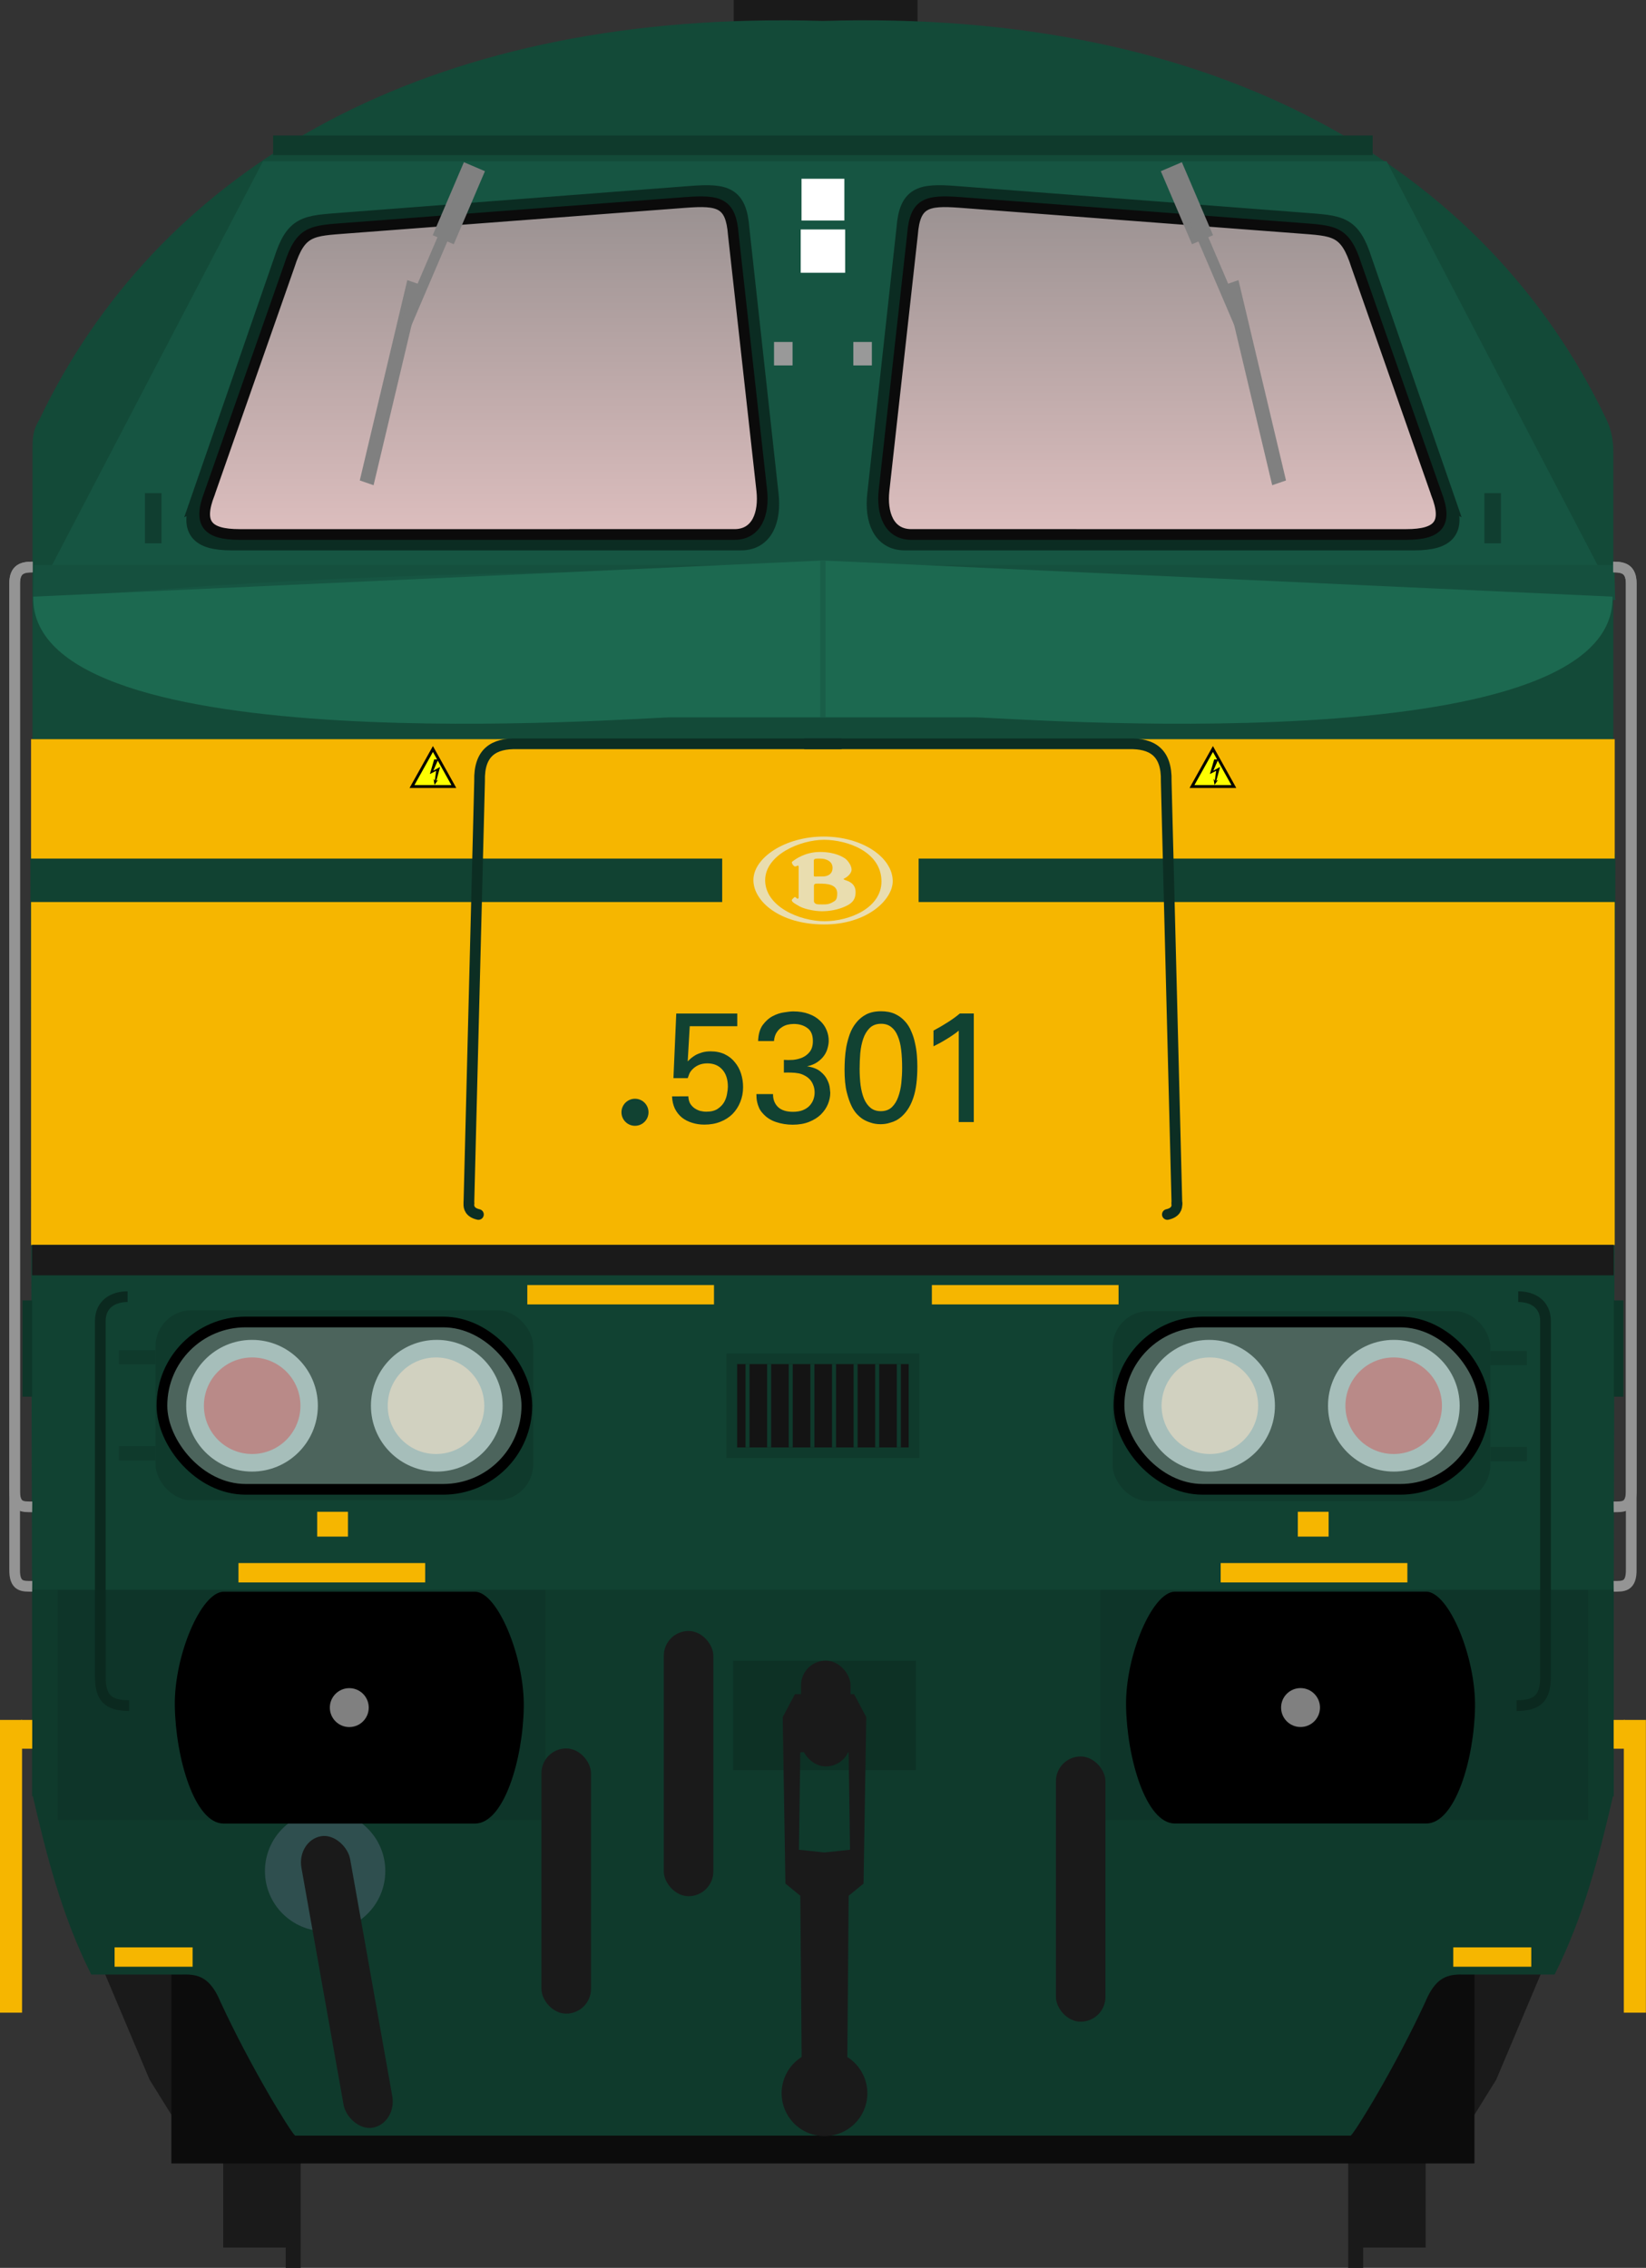 <?xml version="1.0" encoding="utf-8" standalone="no"?>
<!DOCTYPE svg PUBLIC "-//W3C//DTD SVG 1.1//EN" "http://www.w3.org/Graphics/SVG/1.1/DTD/svg11.dtd">
<svg version="1.1" width="307.8" height="424" xmlns="http://www.w3.org/2000/svg" xmlns:xlink="http://www.w3.org/1999/xlink">
<rect width="100%" height="100%" fill="#333333" stroke="none"/>
<defs>
<linearGradient id="linearGradient4798" x1="61.277" x2="169.78" y1="317.29" y2="316.65" gradientUnits="userSpaceOnUse"><stop stop-color="#ffd5d5" offset="0"/><stop stop-color="#808080" offset="1"/></linearGradient>
<linearGradient id="linearGradient1080" x1="74.68" x2="74.68" y1="83.731" y2="52.631" gradientUnits="userSpaceOnUse" xlink:href="#linearGradient4798"/>
<linearGradient id="linearGradient1082" x1="41.442" x2="41.442" y1="83.839" y2="52.994" gradientUnits="userSpaceOnUse" xlink:href="#linearGradient4798"/>
</defs>
<rect x="137.2" width="34.384" height="4.159" fill="#1a1a1a" stroke-width="6.036"/>
<g transform="matrix(3.78,0,0,3.78,-121.16,-187.55)">
<g transform="translate(-.053 -.435)" fill="#1a1a1a">
<path d="m37.201 147.45 2.303 5.458 1.51 2.437-0.037-7.953z"/>
<path d="m108.43 147.45-2.303 5.458-1.51 2.437 0.037-7.953z"/>
</g>
<g transform="matrix(.265 0 0 .265 24.561 -16.111)" fill="#1a1a1a">
<g transform="translate(-1.67,4.427)">
<rect x="71.611" y="627.74" width="13.436" height="35.357"/>
<rect x="83.278" y="639.7" width="2.796" height="28.206" stroke-width="1.271"/>
</g>
<rect transform="scale(-1,1)" x="-294.42" y="632.17" width="13.436" height="35.357"/>
<rect transform="scale(-1,1)" x="-282.75" y="644.13" width="2.796" height="28.206" stroke-width="1.271"/>
</g>
<rect x="40.531" y="130.89" width="64.464" height="25.732" fill="#0c0c0c" stroke-width=".956" style="paint-order:fill markers stroke"/>
<path d="m33.639 138.29v5.3e-4c0.703 3.051 1.47 6.089 2.928 8.988h4.091c0.804 0.026 1.636-0.241 2.293 1.331 1.492 3.233 3.452 6.415 3.7 6.636h52.224c0.249-0.221 2.208-3.403 3.7-6.636 0.657-1.572 1.489-1.304 2.293-1.33h4.091c1.457-2.899 2.224-5.938 2.928-8.989-2.7e-4 -1.3e-4 -78.248-5.3e-4 -78.248-5.3e-4z" fill="#0f3a2c"/>
<path d="m70.92 50.622c-18.476-0.059-31.139 7.628-36.919 19.748-0.309 0.501-0.341 0.876-0.341 1.46v55.788l39.103 0.231 39.103-0.231v-55.639c0-0.623-0.11-1.126-0.345-1.62-5.973-12.514-19.284-20.299-38.758-19.708-0.621-0.019-1.235-0.029-1.843-0.031z" fill="#134a38"/>
<path d="m33.557 91.847 0.081 36.605h78.249l0.081-36.605z" fill="#114232" stroke-width=".997"/>
<path d="m33.639 128.24v10.22s78.248-3e-5 78.248 0v-10.215z" fill="#0f3a2c"/>
<g transform="translate(-.026)" fill="#0e3529">
<rect x="34.932" y="128.26" width="24.132" height="11.365" ry="0"/>
<rect x="86.515" y="128.26" width="24.132" height="11.365" ry="0"/>
</g>
<circle cx="48.137" cy="142.16" r="2.977" fill="#2f4f4f" stroke-width=".265"/>
<g transform="matrix(1 0 0 1 32.938 48.81)" stroke-width=".265">
<g transform="matrix(.265 0 0 .265 .07 3.322)">
<g transform="matrix(1.075,0,0,1.075,-448.98,-260.68)">
<path d="m453.14 510.02c-3.929 0.017-8.62 11.143-8.48 19.843 0.146 8.999 3.425 20.408 8.48 20.408h43.641c5.055 0 8.334-11.196 8.48-20.195 0.141-8.701-4.551-20.04-8.48-20.057z"/>
<circle cx="474.96" cy="530.14" r="3.378" fill="#808080"/>
</g>
<g transform="matrix(1.075,0,0,1.075,-271.4,-260.69)">
<path d="m453.14 510.02c-3.929 0.017-8.62 11.143-8.48 19.843 0.146 8.999 3.425 20.408 8.48 20.408h43.641c5.055 0 8.334-11.196 8.48-20.195 0.141-8.701-4.551-20.04-8.48-20.057z"/>
<circle cx="474.96" cy="530.14" r="3.378" fill="#808080"/>
</g>
</g>
</g>
<g transform="matrix(.265 0 0 .265 24.711 -10.912)" fill="#1a1a1a">
<rect x="164.55" y="538.39" width="34.123" height="20.392" fill="#0d3125"/>
<path d="m181.59 544.61v2e-3h-5.492l-2.273 4.293 0.504 31.062 2.779 2.273 0.25 30.095a8 8 0 0 0-3.736 6.764 8 8 0 0 0 8 8 8 8 0 0 0 8-8 8 8 0 0 0-3.736-6.758l0.25-30.103 2.777-2.273 0.506-31.062-2.273-4.293h-5.555zm0.049 10.61 4.496 0.25 0.252 18.182-4.776 0.504-4.758-0.502 0.254-18.182 4.531-0.252z"/>
<g transform="translate(2.034)">
<rect x="126.75" y="554.74" width="9.25" height="49.502" ry="4.625"/>
<rect x="222.79" y="556.24" width="9.25" height="49.502" ry="4.625"/>
<rect x="149.59" y="532.82" width="9.25" height="49.502" ry="4.625"/>
</g>
<rect x="177.24" y="538.35" width="9.25" height="19.751" ry="4.625"/>
</g>
<rect transform="rotate(-10.084)" x="21.377" y="146.66" width="2.447" height="14.641" ry="1.368" fill="#1a1a1a" stroke-width=".265"/>
<rect x="33.59" y="94.231" width="78.344" height="16.962" fill="#f6b600" stroke-width="5.029"/>
<rect x="33.59" y="86.177" width="78.344" height="5.905" fill="#f6b600" stroke-width="2.967"/>
<rect x="33.641" y="111.19" width="78.241" height="1.504" fill="#1a1a1a"/>
<path transform="matrix(.265 0 0 .265 32.414 49.615)" d="m47.74 30.094-42.766 81.851 147.64-6.479 147.64 6.479-42.766-81.851h-107.95z" fill="#165542"/>
<path transform="matrix(.265 0 0 .265 32.414 49.615)" d="m4.975 105.47-0.127 6.479c99.571-9.351 195.84-4.359 295.29 0l-0.127-6.479z" fill="#15503e"/>
<path d="m72.762 77.339-39.065 1.788c-0.174 8.355 30.031 5.971 31.517 5.971h15.095c1.486 0 31.692 2.384 31.517-5.971z" fill="#1c6950"/>
<path d="m72.762 77.339v7.755" fill="none" stroke="#195e48" stroke-width=".265px"/>
<g transform="translate(-.17 .529)" stroke-width=".926">
<path d="m42.146 73.749 4.07-11.741c0.583-1.838 1.126-1.796 2.969-1.94l17.237-1.323c1.691-0.125 2.285 0.022 2.41 1.649l1.448 13.175c0.128 1.177-0.235 2.276-1.392 2.276l-25.204 4.24e-4c-1.672-0.001-2.118-0.577-1.537-2.097z" fill="url(#linearGradient1082)" stroke="#0b2c22"/>
<path d="m103.72 73.749-4.07-11.741c-0.583-1.838-1.126-1.796-2.969-1.94l-17.237-1.323c-1.691-0.125-2.285 0.022-2.41 1.649l-1.448 13.175c-0.128 1.177 0.235 2.276 1.392 2.276l25.204 4.23e-4c1.672-0.001 2.118-0.577 1.537-2.097z" fill="url(#linearGradient1080)" stroke="#0b2c22"/>
<g transform="translate(-.038)" fill="none" stroke="#0b0b0b" stroke-width=".529">
<path d="m42.621 73.509 3.953-11.277c0.566-1.765 1.094-1.725 2.883-1.863l16.741-1.27c1.643-0.12 2.219 0.021 2.34 1.584l1.407 12.654c0.125 1.13-0.228 2.186-1.352 2.186l-24.479 4.07e-4c-1.624-0.001-2.057-0.554-1.493-2.014z"/>
<path d="m103.32 73.509-3.953-11.277c-0.566-1.765-1.094-1.725-2.883-1.863l-16.741-1.27c-1.643-0.12-2.219 0.021-2.34 1.584l-1.407 12.654c-0.125 1.13 0.228 2.186 1.352 2.186l24.479 3.97e-4c1.624-0.001 2.057-0.554 1.493-2.014z"/>
</g>
</g>
<g fill="#114232" stroke-width=".265">
<path d="m66.105 103.84q0.008 0.202 0.085 0.349 0.085 0.14 0.21 0.233 0.132 0.093 0.287 0.14 0.155 0.039 0.31 0.039 0.349 0 0.559-0.14 0.217-0.147 0.326-0.341 0.109-0.202 0.14-0.411 0.039-0.21 0.039-0.341 0-0.551-0.279-0.854-0.272-0.303-0.737-0.303-0.233 0-0.419 0.078-0.178 0.078-0.303 0.202-0.124 0.124-0.171 0.241-0.047 0.116-0.078 0.21h-0.706l0.14-3.197h3.018v0.629h-2.351l-0.101 1.738q0.062-0.062 0.155-0.147 0.101-0.085 0.233-0.163 0.14-0.078 0.326-0.132 0.186-0.054 0.419-0.054 0.404 0 0.706 0.147 0.303 0.147 0.497 0.396 0.202 0.241 0.303 0.559 0.101 0.318 0.101 0.667 0 0.396-0.14 0.737-0.132 0.334-0.38 0.59-0.248 0.248-0.605 0.388-0.349 0.14-0.791 0.14-0.326 0-0.613-0.093-0.279-0.085-0.497-0.256-0.217-0.178-0.349-0.442-0.124-0.264-0.14-0.605z"/>
<path d="m70.296 103.73q-0.008 0.388 0.241 0.636 0.248 0.241 0.745 0.241 0.279 0 0.481-0.078 0.21-0.085 0.334-0.217 0.132-0.14 0.194-0.31 0.062-0.171 0.062-0.349 0-0.21-0.07-0.372-0.062-0.163-0.171-0.279-0.109-0.116-0.248-0.186-0.14-0.078-0.287-0.109-0.21-0.039-0.38-0.039-0.163-8e-3 -0.365 0v-0.629q0.202 0.015 0.45 0 0.248-0.023 0.466-0.116 0.225-0.101 0.372-0.295 0.147-0.194 0.147-0.52 0-0.45-0.272-0.644-0.272-0.202-0.675-0.202-0.155 0-0.318 0.039-0.155 0.039-0.295 0.14-0.14 0.093-0.241 0.256-0.101 0.163-0.124 0.411h-0.784q0.016-0.497 0.225-0.791 0.217-0.295 0.497-0.442 0.279-0.147 0.566-0.186 0.287-0.047 0.45-0.047 0.442 0 0.768 0.124 0.326 0.116 0.543 0.326 0.225 0.202 0.334 0.466 0.109 0.256 0.109 0.535 0 0.163-0.054 0.357-0.047 0.194-0.171 0.372-0.124 0.178-0.334 0.326-0.202 0.14-0.512 0.21 0.427 0.062 0.66 0.256 0.241 0.194 0.341 0.419 0.109 0.217 0.124 0.404 0.023 0.186 0.023 0.225 0 0.279-0.116 0.566-0.116 0.279-0.349 0.512-0.233 0.225-0.582 0.365-0.349 0.14-0.815 0.14-0.427 0-0.823-0.132-0.396-0.132-0.652-0.427-0.116-0.124-0.178-0.256-0.062-0.14-0.093-0.264-0.031-0.124-0.039-0.233-0.008-0.116-0.008-0.202z"/>
<path d="m74.579 102.45q0 0.45 0.047 0.838 0.054 0.388 0.171 0.675 0.124 0.287 0.326 0.45t0.504 0.163q0.334 0 0.543-0.194 0.21-0.202 0.318-0.512 0.116-0.318 0.155-0.691 0.039-0.38 0.039-0.745 0-0.481-0.047-0.885-0.047-0.404-0.171-0.691-0.116-0.287-0.318-0.442-0.202-0.163-0.504-0.163-0.349 0-0.566 0.21-0.21 0.21-0.318 0.528-0.109 0.318-0.147 0.714-0.031 0.388-0.031 0.745zm-0.745 0.039q0-0.202 0.016-0.489t0.07-0.605q0.062-0.318 0.171-0.629 0.116-0.318 0.318-0.566 0.202-0.256 0.497-0.411 0.303-0.155 0.729-0.155 0.404 0 0.691 0.132t0.489 0.357q0.202 0.217 0.318 0.504 0.124 0.279 0.186 0.582 0.07 0.303 0.093 0.605t0.023 0.551q0 0.954-0.194 1.529-0.186 0.574-0.551 0.916-0.14 0.132-0.295 0.217-0.147 0.078-0.295 0.116-0.14 0.047-0.264 0.062-0.124 0.015-0.217 0.015-0.272 0-0.497-0.078-0.225-0.07-0.404-0.186-0.178-0.124-0.318-0.287-0.132-0.163-0.217-0.341-0.132-0.264-0.241-0.691t-0.109-1.148z"/>
<path d="m79.483 100.59q-0.124 0.109-0.287 0.217-0.155 0.109-0.326 0.21-0.163 0.101-0.334 0.194-0.163 0.085-0.303 0.155v-0.776q0.38-0.202 0.729-0.427 0.349-0.225 0.574-0.419h0.691v5.37h-0.745z"/>
</g>
<rect x="67.78" y="89.796" width="9.718" height="6.723" fill="#f6b600"/>
<g transform="matrix(.04 0 0 .04 69.813 91.012)">
<path d="m74.809-0.458c-48.164 0-87.032 26.386-87.032 53.748 0 26.258 32.467 54.74 87.032 54.9 52.801 0.32 85.291-30.082 85.291-53.62-0.16-29.282-37.61-55.028-85.291-55.028" fill="#e9ddaf"/>
<path d="m75.129 3.543c-29.283 0-72.647 18.385-72.823 49.923 0 32.322 42.1 50.723 73.463 50.723s70.39-16.641 70.39-49.123c0.016-36.803-42.388-51.524-71.031-51.524" fill="#f6b600"/>
<path d="m35.926 33.289c-0.96-1.6-0.96-2.384 1.28-3.824 2.08-1.44 14.081-10.897 33.107-10.897 19.042 0 28.659 6.561 31.379 8.481 2.72 2.08 7.521 8.161 7.521 13.441-0.176 5.44-6.561 9.617-8.177 10.401-1.6 0.8-2.88 1.28 0.176 2.384 3.2 1.12 12.961 3.68 12.961 14.897 0 11.025-6.241 14.881-13.921 18.241-7.825 3.36-17.442 5.44-27.523 5.44s-22.082-2.88-27.683-5.92c-5.601-3.024-8.321-4.96-8.961-5.904-0.64-0.976-1.44-1.616-0.16-3.04 1.28-1.28 1.28-1.28 2.08-2.08 0.8-0.64 1.28-0.8 2.08-0.16 0.96 0.64 1.92 1.6 1.92 1.6s1.76 0.32 1.76-1.6v-38.099s0-1.6-1.456-1.104c-1.28 0.48-2.72 1.6-4.16 0.48-1.424-1.12-1.424-1.28-2.224-2.736" fill="#e9ddaf"/>
<path d="m62.488 29.144v18.561s-0.336 1.28 1.92 1.28c1.6 0 10.081-0.16 10.081-0.16s11.201 0 11.201-10.561c0-10.721-12.977-11.361-12.977-11.361s-4-0.336-7.521 0c-2.88 0.32-2.704 2.24-2.704 2.24" fill="#f6b600"/>
<path d="m62.648 60.347v19.201s0 3.84 6.081 3.84c5.92 0 10.721 0.64 15.681-1.92 4.8-2.56 7.025-3.36 7.025-11.681 0-8.161-6.721-11.841-18.882-12.001-3.36-0.16-5.92 0-7.361 0-2.704 0.16-2.544 2.56-2.544 2.56" fill="#f6b600"/>
</g>
<rect x="68.254" y="116.82" width="9.016" height="4.651" ry="0" fill="#141414" stroke="#0f3a2c" stroke-width=".529"/>
<rect x="68.934" y="117.08" width=".2" height="4.121" fill="#0f3a2c"/>
<rect x="70.003" y="117.08" width=".2" height="4.121" fill="#0f3a2c"/>
<g transform="translate(26.126,47.38)" fill="#808080">
<g transform="matrix(.205 -.06 .06 .205 65.237 -33.342)">
<rect transform="matrix(.495 -.869 .816 .579 0 0)" x="-327.61" y="-125.48" width="47.673" height="3.381"/>
<g transform="matrix(.735 .678 -.678 .735 35.965 181.16)">
<rect transform="rotate(-3.254)" x="-219.26" y="137.51" width="5.303" height="18.386" ry="0"/>
<rect transform="matrix(-.056 -.998 1 .017 0 0)" x="-198.35" y="-218.5" width="36.52" height="2.494" stroke-width=".752"/>
</g>
</g>
<g transform="matrix(-.205 -.06 -.06 .205 28.034 -33.342)">
<rect transform="matrix(.495 -.869 .816 .579 0 0)" x="-327.61" y="-125.48" width="47.673" height="3.381"/>
<g transform="matrix(.735 .678 -.678 .735 35.965 181.16)">
<rect transform="rotate(-3.254)" x="-219.26" y="137.51" width="5.303" height="18.386" ry="0"/>
<rect transform="matrix(-.056 -.998 1 .017 0 0)" x="-198.35" y="-218.5" width="36.52" height="2.494" stroke-width=".752"/>
</g>
</g>
</g>
<rect x="45.563" y="56.318" width="54.397" height=".972" fill="#0f3a2c"/>
<g transform="translate(-.655)" fill="none" stroke="#0c2e23" stroke-linecap="round" stroke-width=".529">
<path d="m55.904 109.14 0.529-20.886c-0.039-1.448 0.726-1.875 1.848-1.848h15.99"/>
<path d="m90.93 109.14-0.529-20.886c0.039-1.448-0.726-1.875-1.848-1.848h-15.99"/>
</g>
<g fill="#0f3a2c">
<rect x="71.072" y="117.08" width=".2" height="4.121"/>
<rect x="72.142" y="117.08" width=".2" height="4.121"/>
<rect x="73.211" y="117.08" width=".2" height="4.121"/>
<rect x="74.28" y="117.08" width=".2" height="4.121"/>
<rect x="75.35" y="117.08" width=".2" height="4.121"/>
<rect x="76.419" y="117.08" width=".2" height="4.121"/>
</g>
<g transform="translate(.113)" fill="#f6b600">
<rect x="96.144" y="124.39" width="1.523" height="1.227"/>
<rect x="47.631" y="124.39" width="1.523" height="1.227"/>
</g>
<g fill="none" stroke-width=".529">
<path d="m55.249 109.14c-0.017 0.205 0.057 0.453 0.472 0.545" stroke="#0c2e23" stroke-linecap="round"/>
<path d="m90.275 109.14c0.017 0.205-0.057 0.453-0.472 0.545" stroke="#0c2e23" stroke-linecap="round"/>
<g transform="translate(-.499)" stroke="#0b291f">
<path d="m107.66 113.75c0.732 0 1.349 0.381 1.349 1.206v17.592c0 1.051-0.392 1.429-1.429 1.429"/>
<path d="m38.863 113.75c-0.732 0-1.349 0.381-1.349 1.206v17.592c0 1.051 0.392 1.429 1.429 1.429"/>
</g>
</g>
<circle cx="63.466" cy="104.63" r=".669" fill="#114232"/>
<g transform="translate(.071)">
<g transform="translate(0 .124)">
<path d="m91.986 86.539-1.036 1.856h2.071z" fill="#ff0" stroke="#000" stroke-width=".142px"/>
<g transform="matrix(.171 0 0 .171 40.635 66.363)" fill="#114232" stroke-width=".048px">
<path d="m300.66 121-1.244 4.233 1.819-0.938-0.389 2.849-0.372-0.543 0.287 1.786 1.043-1.506-0.528 0.328 1.097-4.037-1.961 1.08 1.435-3.254z" fill="#000" stroke-width=".026px"/>
</g>
</g>
<g transform="translate(-38.587 .124)">
<path d="m91.986 86.539-1.036 1.856h2.071z" fill="#ff0" stroke="#000" stroke-width=".142px"/>
<g transform="matrix(.171 0 0 .171 40.635 66.363)" fill="#114232" stroke-width=".048px">
<path d="m300.66 121-1.244 4.233 1.819-0.938-0.389 2.849-0.372-0.543 0.287 1.786 1.043-1.506-0.528 0.328 1.097-4.037-1.961 1.08 1.435-3.254z" fill="#000" stroke-width=".026px"/>
</g>
</g>
</g>
</g>
<g transform="matrix(3.78 0 0 3.78 1.373 .003)">
<g transform="translate(0,10.054)" fill="#0e3629" stroke-width="2.117">
<rect x=".751" y="54.264" width=".474" height="4.761"/>
<rect x="79.473" y="54.264" width=".474" height="4.761"/>
</g>
<rect x="39.288" y="8.841" width="2.12" height="2.065" ry="0" fill="#fff"/>
<rect x="39.248" y="11.349" width="2.199" height="2.142" ry="0" fill="#fff"/>
</g>
<g transform="matrix(3.78 0 0 3.78 3.618 8.005)" fill="#999">
<rect x="37.334" y="14.796" width=".917" height="1.161"/>
<rect x="41.258" y="14.796" width=".917" height="1.161"/>
</g>
<g transform="matrix(3.78 0 0 3.78 2.118 .003)" fill="#103e30">
<rect x="72.874" y="24.391" width=".817" height="2.48"/>
<rect x="6.611" y="24.391" width=".817" height="2.48"/>
</g>
<g transform="matrix(3.78 0 0 3.78 1.194 .003)" fill="#f6b600">
<rect x="45.784" y="63.559" width="9.236" height=".957"/>
<rect x="25.77" y="63.559" width="9.236" height=".957"/>
</g>
<g transform="matrix(3.78 0 0 3.78 -50.816 51.979)" fill="#f6b600">
<rect x="73.831" y="63.559" width="9.236" height=".957"/>
<rect x="25.241" y="63.559" width="9.236" height=".957"/>
</g>
<g transform="matrix(3.78 0 0 3.78 -15.633 .003)">
<rect transform="translate(-32.414,-49.615)" x="44.244" y="114.42" width="18.684" height="9.399" ry="1.779" fill="#0f3a2c"/>
<g transform="matrix(-1,0,0,1,111.14,-42.573)">
<g transform="translate(-2.117)">
<g stroke-width=".237">
<circle transform="scale(-1,1)" cx="-96.654" cy="112.1" r="3.257" fill="#b2dcd6"/>
<circle transform="scale(-1,1)" cx="-87.514" cy="112.1" r="3.257" fill="#b2dcd6"/>
<circle transform="scale(-1,1)" cx="-87.552" cy="112.1" r="2.388" fill="#ffffe0"/>
<circle transform="scale(-1,1)" cx="-96.646" cy="112.1" r="2.388" fill="#f00" fill-opacity=".424"/>
</g>
</g>
</g>
<rect transform="translate(-32.414,-49.615)" x="44.561" y="115" width="18.052" height="8.277" ry="4.138" fill="#999" fill-opacity=".447" stroke="#000" stroke-width=".529"/>
<rect x="59.178" y="64.845" width="18.684" height="9.399" ry="1.779" fill="#0f3a2c"/>
<g transform="translate(-21.447,-42.573)">
<g transform="translate(-2.117)">
<g stroke-width=".237">
<circle transform="scale(-1,1)" cx="-96.654" cy="112.1" r="3.257" fill="#b2dcd6"/>
<circle transform="scale(-1,1)" cx="-87.514" cy="112.1" r="3.257" fill="#b2dcd6"/>
<circle transform="scale(-1,1)" cx="-87.552" cy="112.1" r="2.388" fill="#ffffe0"/>
<circle transform="scale(-1,1)" cx="-96.646" cy="112.1" r="2.388" fill="#f00" fill-opacity=".424"/>
</g>
</g>
</g>
<rect x="59.494" y="65.385" width="18.052" height="8.277" ry="4.138" fill="#999" fill-opacity=".447" stroke="#000" stroke-width=".529"/>
<g fill="#0f3a2c">
<g transform="translate(1.587 -.01)">
<rect x="76.279" y="66.827" width="1.806" height=".705"/>
<rect x="76.276" y="71.576" width="1.806" height=".705"/>
</g>
<g transform="translate(-66.257 -.05)">
<rect x="76.279" y="66.827" width="1.806" height=".705"/>
<rect x="76.276" y="71.576" width="1.806" height=".705"/>
</g>
</g>
</g>
<g transform="matrix(3.78 0 0 3.78 1.364 .003)" fill="none" stroke="#949494" stroke-width=".529">
<path d="m79.449 28.044c0.482 0 0.888 0.083 0.888 0.818v48.729c0.023 0.922-0.416 0.863-0.869 0.869"/>
<path d="m79.449 28.044c0.482 0 0.888 0.083 0.888 0.818v44.798c0.023 0.922-0.416 0.863-0.869 0.869"/>
<g transform="matrix(-1,0,0,1,80.701,0)">
<path d="m79.449 28.044c0.482 0 0.888 0.083 0.888 0.818v48.729c0.023 0.922-0.416 0.863-0.869 0.869"/>
<path d="m79.449 28.044c0.482 0 0.888 0.083 0.888 0.818v44.798c0.023 0.922-0.416 0.863-0.869 0.869"/>
</g>
</g>
<g transform="matrix(3.78 0 0 3.78 4.227 .003)">
<g transform="translate(-12.665,32.758)">
<rect x="83.441" y="63.559" width="3.859" height=".957" fill="#f6b600"/>
</g>
<g transform="translate(-78.89,32.758)">
<rect x="83.441" y="63.559" width="3.859" height=".957" fill="#f6b600"/>
</g>
</g>
<g transform="matrix(3.78 0 0 3.78 1.353 .003)" fill="#f6b600">
<rect x="79.974" y="85.067" width="1.091" height="14.479"/>
<rect x="79.471" y="85.067" width=".555" height="1.424"/>
<g transform="matrix(-1,0,0,1,80.707,0)">
<rect x="79.974" y="85.067" width="1.091" height="14.479"/>
<rect x="79.471" y="85.067" width=".555" height="1.424"/>
</g>
</g>
</svg>
